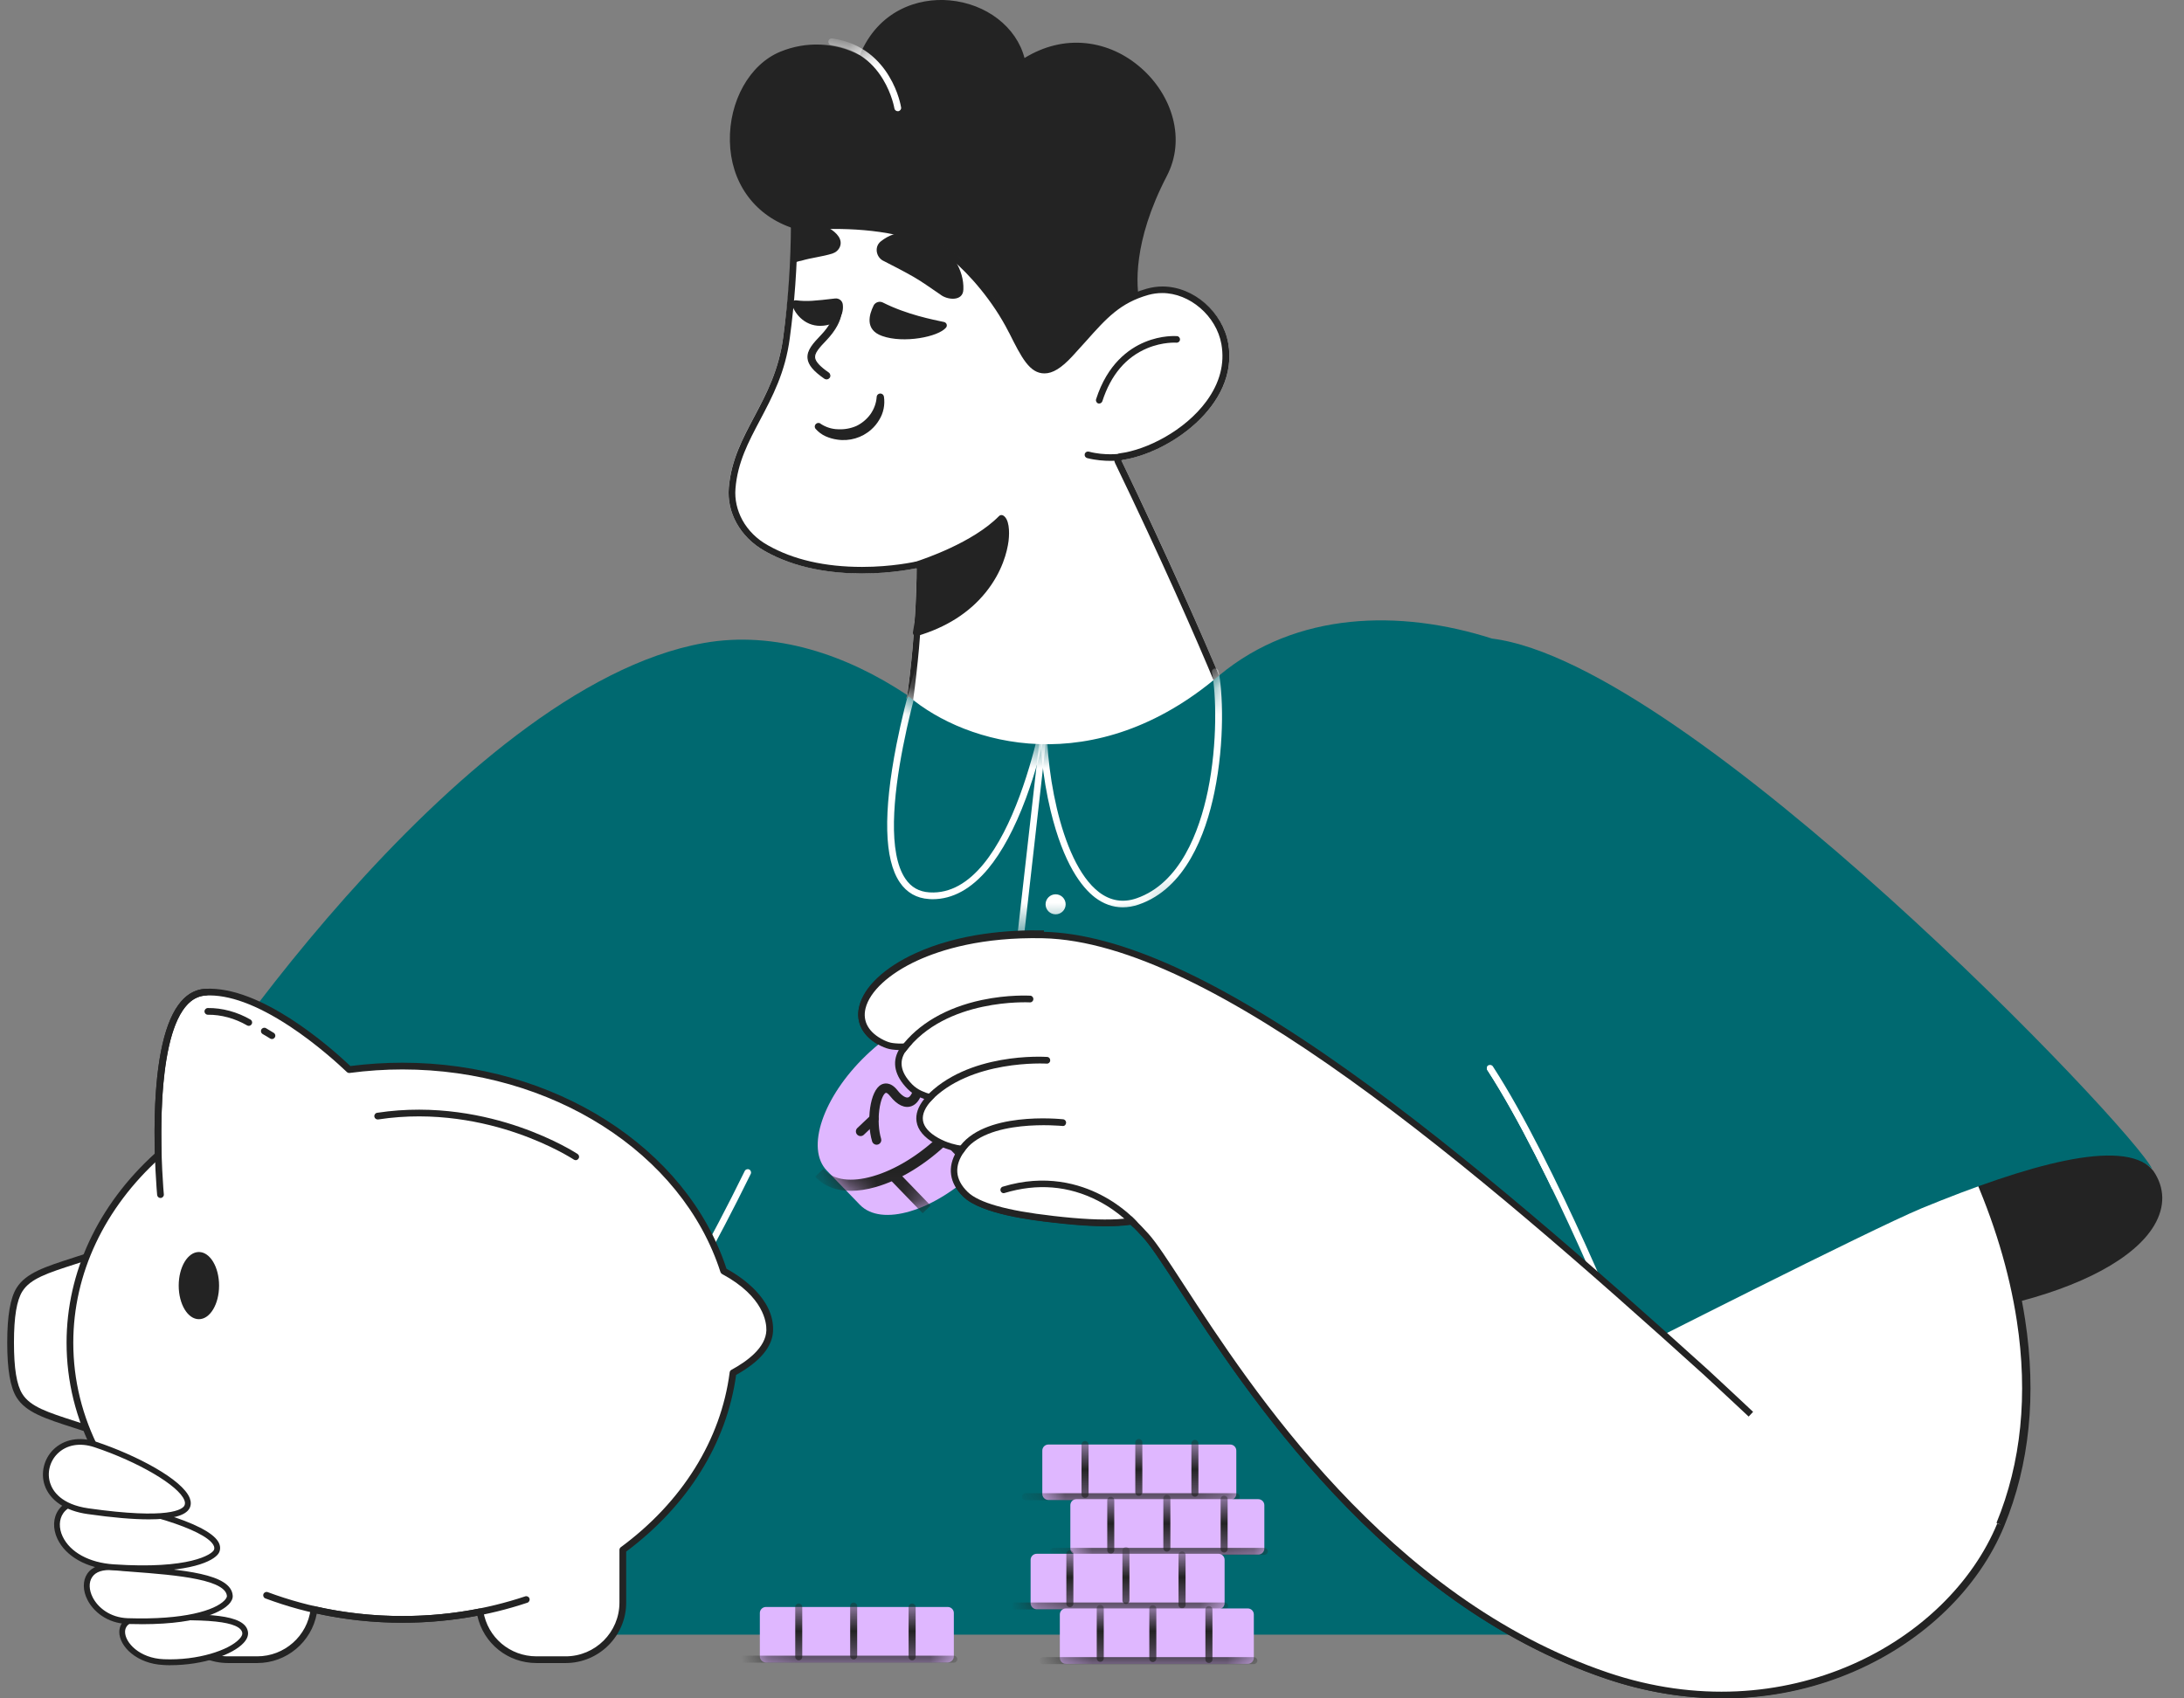 <?xml version="1.0" encoding="UTF-8"?> <svg xmlns="http://www.w3.org/2000/svg" width="81" height="63" viewBox="0 0 81 63" fill="none"><rect x="0" y="0" width="81" height="63" fill="#808080" stroke="none"/><g clip-path="url(#clip0_163_2504)"><path d="M28.981 2.033C29.95 1.632 31.046 1.69 31.948 2.223C33.148 -0.993 37.463 -0.176 37.914 2.351C41.054 0.229 44.554 3.8 43.164 6.47C42.655 7.453 41.786 9.516 42.142 11.25C40.636 11.832 37.69 15.267 37.69 15.267C37.69 15.267 31.811 9.211 29.345 8.315C26.267 7.193 26.796 2.933 28.981 2.033H28.981Z" fill="#232323"></path><path d="M37.69 15.386C37.728 15.386 37.761 15.37 37.785 15.345C37.814 15.312 40.727 11.931 42.188 11.366C42.246 11.345 42.279 11.283 42.266 11.225C42.142 10.635 41.997 8.988 43.276 6.527C43.619 5.867 43.694 5.124 43.495 4.377C43.313 3.687 42.899 3.031 42.332 2.532C41.736 2.003 41.025 1.682 40.276 1.603C39.498 1.52 38.716 1.71 37.997 2.152C37.699 1.004 36.586 0.137 35.216 0.013C34.041 -0.094 32.568 0.393 31.886 2.048C30.992 1.57 29.9 1.52 28.936 1.92C27.802 2.387 27.037 3.753 27.07 5.243C27.103 6.741 27.939 7.935 29.308 8.43C31.72 9.305 37.545 15.29 37.608 15.352C37.624 15.373 37.653 15.385 37.69 15.385V15.386ZM41.997 11.172C40.591 11.795 38.182 14.503 37.682 15.081C36.892 14.272 31.708 9.038 29.387 8.196C28.712 7.952 28.187 7.544 27.827 6.982C27.504 6.483 27.326 5.88 27.314 5.236C27.285 3.849 27.988 2.578 29.026 2.149C29.965 1.761 31.033 1.827 31.881 2.33C31.914 2.351 31.951 2.351 31.985 2.343C32.017 2.335 32.047 2.306 32.059 2.269C32.667 0.634 34.074 0.159 35.187 0.258C36.515 0.378 37.582 1.249 37.785 2.372C37.793 2.413 37.822 2.446 37.859 2.462C37.897 2.479 37.942 2.475 37.975 2.45C39.601 1.352 41.202 1.864 42.158 2.714C42.688 3.185 43.072 3.796 43.242 4.44C43.424 5.129 43.354 5.81 43.043 6.413C42.836 6.805 42.456 7.606 42.199 8.543C41.93 9.533 41.864 10.416 41.996 11.172H41.997Z" fill="#232323"></path><path d="M27.028 18.098C26.954 18.986 27.425 19.91 28.36 20.439C30.794 21.809 33.995 21.074 33.995 21.074C33.995 21.074 34.016 23.167 33.611 26.073C34.107 26.981 36.014 28.331 39.486 28.096C42.506 27.889 44.657 26.362 45.361 25.413C44.641 23.662 43.238 20.488 41.583 17.066C43.3 16.839 45.969 15.052 45.551 12.728C45.315 11.403 43.904 10.359 42.527 10.751C41.186 11.131 40.677 11.927 39.597 13.095C38.592 14.181 38.261 13.529 37.599 12.212C37.007 11.043 36.151 10.061 35.481 9.495C33.966 8.216 31.219 8.179 29.374 8.369C29.37 9.768 29.233 11.122 29.047 12.505C28.728 14.936 27.197 16.026 27.028 18.098L27.028 18.098Z" fill="white"></path><path d="M30.934 8.493C30.491 8.493 30.036 8.513 29.577 8.555C29.565 9.884 29.47 11.225 29.292 12.538C29.126 13.813 28.646 14.713 28.187 15.584C27.761 16.389 27.355 17.149 27.277 18.123V18.127C27.244 18.523 27.335 18.924 27.533 19.291C27.744 19.675 28.071 20.001 28.481 20.228C29.424 20.761 30.599 21.029 31.973 21.029C33.09 21.029 33.926 20.839 33.934 20.839C33.95 20.835 33.971 20.831 33.988 20.831C34.041 20.831 34.095 20.847 34.141 20.884C34.199 20.93 34.236 21 34.236 21.074C34.236 21.095 34.252 23.175 33.859 26.024C34.116 26.441 34.653 26.87 35.311 27.192C36.238 27.642 37.409 27.877 38.687 27.877C38.94 27.877 39.2 27.869 39.461 27.848C41.107 27.737 42.386 27.225 43.168 26.812C43.966 26.395 44.666 25.863 45.067 25.372C44.384 23.724 43.031 20.645 41.352 17.17C41.319 17.099 41.319 17.013 41.356 16.942C41.393 16.872 41.463 16.827 41.542 16.814C42.523 16.686 43.938 15.981 44.744 14.883C45.241 14.205 45.427 13.491 45.299 12.765C45.113 11.721 44.128 10.87 43.102 10.87C42.928 10.87 42.754 10.895 42.589 10.94C41.542 11.237 41.037 11.803 40.276 12.658C40.119 12.835 39.953 13.017 39.771 13.215C39.362 13.656 39.043 13.851 38.737 13.851C38.182 13.851 37.884 13.256 37.434 12.36L37.409 12.315C36.817 11.147 35.936 10.164 35.311 9.636C34.19 8.691 32.312 8.492 30.934 8.492M30.934 8.245C32.548 8.245 34.36 8.513 35.477 9.455C36.147 10.02 37.045 11.044 37.637 12.212C38.063 13.058 38.336 13.611 38.745 13.611C38.973 13.611 39.238 13.442 39.598 13.054C40.682 11.886 41.191 11.089 42.527 10.71C42.722 10.656 42.916 10.627 43.111 10.627C44.282 10.627 45.349 11.589 45.552 12.728C45.965 15.052 43.301 16.844 41.584 17.067C43.235 20.493 44.641 23.663 45.362 25.413C44.658 26.362 42.507 27.89 39.487 28.096C39.214 28.117 38.953 28.125 38.697 28.125C35.726 28.125 34.067 26.911 33.612 26.073C34.017 23.167 33.996 21.075 33.996 21.075C33.996 21.075 33.14 21.273 31.977 21.273C30.889 21.273 29.536 21.104 28.361 20.439C27.426 19.911 26.955 18.986 27.029 18.099C27.203 16.027 28.73 14.937 29.048 12.506C29.234 11.123 29.329 9.724 29.334 8.328C29.813 8.279 30.364 8.246 30.935 8.246L30.934 8.245Z" fill="#232323"></path><path d="M35.73 10.738C35.783 9.281 33.892 7.956 32.655 8.963C32.411 9.174 32.502 9.57 32.792 9.69C33.189 9.896 33.528 10.065 33.9 10.28C34.198 10.449 34.571 10.722 34.873 10.924C35.133 11.135 35.721 11.188 35.729 10.738H35.73ZM35.009 11.944C34.608 11.857 33.64 11.675 32.742 11.221C32.618 11.159 32.465 11.209 32.399 11.333V11.337C32.237 11.663 32.063 12.233 32.717 12.463C33.516 12.748 34.806 12.496 35.088 12.15C35.133 12.092 35.121 12.009 35.063 11.968C35.047 11.956 35.03 11.947 35.009 11.943V11.944ZM29.519 11.139C29.928 11.192 30.226 11.159 30.971 11.072C31.112 11.056 31.24 11.151 31.257 11.291C31.302 11.65 31.124 12.018 30.545 12.08C29.895 12.15 29.494 11.671 29.378 11.312C29.358 11.242 29.395 11.167 29.461 11.147C29.482 11.139 29.498 11.139 29.519 11.139H29.519ZM29.469 8.274C29.577 8.249 29.689 8.233 29.8 8.224C30.28 8.142 31.373 8.617 31.149 9.157C31.099 9.277 30.996 9.364 30.872 9.405C30.487 9.525 30.094 9.558 29.713 9.673C29.643 9.682 29.539 9.715 29.419 9.76C29.469 9.149 29.345 8.447 29.469 8.274H29.469ZM33.992 20.95C33.992 20.95 36.064 20.323 37.144 19.225C37.566 19.477 37.335 22.482 33.979 23.468C34.476 20.666 33.992 20.95 33.992 20.95Z" fill="#232323"></path><path d="M33.979 23.596C33.991 23.596 34.004 23.596 34.012 23.592C35.092 23.274 35.948 22.73 36.561 21.97C37.181 21.198 37.355 20.451 37.405 20.071C37.45 19.696 37.425 19.25 37.206 19.122C37.157 19.093 37.094 19.101 37.053 19.142C36.085 20.129 34.252 20.74 33.987 20.827C33.967 20.831 33.946 20.839 33.93 20.847C33.876 20.88 33.855 20.946 33.88 21.004C33.905 21.058 33.959 21.087 34.017 21.074C34.058 21.144 34.199 21.533 33.859 23.452C33.851 23.493 33.868 23.538 33.901 23.567C33.921 23.584 33.95 23.596 33.979 23.596L33.979 23.596ZM37.127 19.415C37.165 19.518 37.198 19.72 37.157 20.038C37.082 20.636 36.792 21.28 36.366 21.809C35.824 22.482 35.071 22.981 34.132 23.291C34.385 21.8 34.347 21.227 34.248 20.996C34.463 20.922 34.811 20.793 35.212 20.612C36.031 20.244 36.677 19.844 37.127 19.414V19.415ZM30.429 15.716C30.624 15.845 30.847 15.919 31.083 15.923C31.314 15.935 31.546 15.894 31.757 15.803C31.964 15.704 32.142 15.556 32.279 15.37C32.415 15.18 32.498 14.957 32.514 14.726V14.722C32.519 14.648 32.585 14.594 32.659 14.598C32.721 14.602 32.771 14.648 32.783 14.709C32.829 15.011 32.767 15.32 32.605 15.58C32.526 15.712 32.431 15.828 32.315 15.931C31.972 16.24 31.504 16.377 31.049 16.306C30.901 16.286 30.756 16.244 30.619 16.183C30.479 16.121 30.354 16.026 30.251 15.91C30.201 15.852 30.21 15.77 30.267 15.72C30.313 15.679 30.383 15.679 30.433 15.712L30.429 15.716V15.716ZM30.686 14.049C30.653 14.057 30.619 14.049 30.591 14.032C30.189 13.756 29.999 13.529 29.974 13.289C29.941 12.988 30.185 12.736 30.462 12.443C31.087 11.787 30.963 11.345 30.963 11.341C30.943 11.279 30.98 11.213 31.042 11.192C31.104 11.172 31.17 11.205 31.191 11.267C31.199 11.291 31.373 11.84 30.636 12.608C30.359 12.897 30.194 13.087 30.21 13.264C30.227 13.421 30.392 13.607 30.723 13.834C30.777 13.871 30.789 13.945 30.752 13.999C30.744 14.028 30.715 14.045 30.686 14.049H30.686Z" fill="#232323"></path><path d="M30.661 14.073C30.669 14.073 30.682 14.073 30.69 14.069C30.723 14.061 30.752 14.04 30.773 14.012C30.794 13.983 30.802 13.946 30.794 13.909C30.785 13.871 30.765 13.838 30.736 13.818C30.413 13.595 30.247 13.413 30.231 13.265C30.214 13.095 30.375 12.91 30.648 12.625C31.393 11.845 31.215 11.288 31.207 11.263C31.182 11.189 31.104 11.152 31.033 11.176C30.959 11.201 30.922 11.279 30.942 11.35C30.942 11.354 31.058 11.791 30.446 12.431C30.164 12.728 29.92 12.984 29.949 13.294C29.974 13.537 30.168 13.768 30.574 14.049C30.607 14.066 30.632 14.074 30.66 14.074L30.661 14.073ZM30.682 14.032C30.657 14.036 30.628 14.032 30.603 14.016C30.206 13.743 30.02 13.52 29.995 13.289C29.966 13 30.202 12.748 30.479 12.46C31.112 11.795 30.988 11.341 30.984 11.337C30.967 11.288 30.996 11.23 31.05 11.213C31.1 11.197 31.157 11.226 31.174 11.275C31.182 11.296 31.352 11.836 30.624 12.596C30.342 12.889 30.173 13.083 30.194 13.269C30.21 13.43 30.38 13.624 30.715 13.855C30.736 13.871 30.752 13.892 30.756 13.917C30.76 13.942 30.756 13.97 30.74 13.991C30.727 14.012 30.707 14.024 30.682 14.032Z" fill="#232323"></path><mask id="mask0_163_2504" style="mask-type:luminance" maskUnits="userSpaceOnUse" x="27" y="0" width="17" height="16"><path d="M28.981 2.033C29.949 1.632 30.983 1.508 31.885 2.045C33.209 -1.092 37.462 -0.172 37.914 2.35C41.054 0.229 44.554 3.799 43.164 6.47C42.655 7.452 41.786 9.516 42.142 11.25C40.636 11.832 37.69 15.266 37.69 15.266C37.69 15.266 31.811 9.211 29.345 8.315C26.267 7.192 26.796 2.932 28.981 2.032V2.033Z" fill="white"></path></mask><g mask="url(#mask0_163_2504)"><path d="M33.296 4.126H33.317C33.383 4.113 33.432 4.051 33.42 3.985C33.416 3.96 33.329 3.411 32.969 2.821C32.638 2.272 32.005 1.583 30.863 1.426C30.797 1.417 30.731 1.463 30.723 1.533C30.714 1.599 30.76 1.665 30.83 1.673C31.662 1.789 32.311 2.214 32.75 2.945C33.085 3.498 33.172 4.022 33.172 4.026C33.184 4.084 33.238 4.125 33.296 4.125L33.296 4.126Z" fill="white"></path></g><path d="M40.764 14.969C40.818 14.969 40.864 14.936 40.884 14.883C41.199 13.909 41.757 13.248 42.547 12.918C43.131 12.674 43.627 12.711 43.631 12.711C43.701 12.716 43.759 12.666 43.763 12.6C43.768 12.53 43.718 12.472 43.652 12.468C43.631 12.468 43.093 12.422 42.452 12.691C41.86 12.938 41.07 13.504 40.652 14.808C40.631 14.874 40.669 14.945 40.73 14.965C40.739 14.969 40.751 14.969 40.764 14.969H40.764ZM41.187 17.095C41.41 17.095 41.559 17.074 41.571 17.074C41.637 17.066 41.687 17 41.675 16.934C41.666 16.868 41.6 16.819 41.534 16.831C41.53 16.831 40.971 16.909 40.384 16.753C40.318 16.736 40.251 16.773 40.231 16.839C40.214 16.905 40.251 16.971 40.318 16.992C40.644 17.074 40.955 17.095 41.187 17.095Z" fill="#232323"></path><path d="M22.498 52.627C22.581 54.567 22.498 58.53 22.498 60.635H60.934C60.706 57.238 60.5 51.872 60.5 50.097C58.059 36.599 49.908 27.188 45.233 25.041C40.599 29.004 35.841 27.641 33.71 25.837C28.228 29.623 24.505 41.635 22.498 52.627Z" fill="#006970"></path><mask id="mask1_163_2504" style="mask-type:luminance" maskUnits="userSpaceOnUse" x="18" y="23" width="34" height="12"><path d="M51.133 23.047C50.177 23.056 46.127 24.145 45.113 25.136C45.096 25.148 45.005 25.231 44.989 25.243C44.989 25.243 43.42 27.976 38.638 27.608C35.224 27.348 33.714 25.833 33.714 25.833C31.273 24.224 28.129 23.604 26.242 23.831C26.197 23.835 21.41 24.847 19.329 26.473C16.677 28.541 20.582 35.228 39.697 34.486C49.167 34.127 51.153 23.047 51.133 23.047Z" fill="white"></path></mask><g mask="url(#mask1_163_2504)"><path d="M41.638 33.656C41.832 33.656 42.031 33.623 42.233 33.553C43.963 32.959 44.716 30.961 45.039 29.392C45.436 27.472 45.345 25.615 45.192 24.892C45.179 24.826 45.113 24.781 45.043 24.798C44.977 24.81 44.931 24.876 44.948 24.946C45.105 25.702 45.163 27.563 44.795 29.342C44.48 30.849 43.769 32.764 42.151 33.322C41.65 33.495 41.183 33.416 40.761 33.095C39.267 31.951 38.717 28.145 38.841 26.428C38.846 26.358 38.796 26.3 38.726 26.296C38.655 26.292 38.597 26.341 38.593 26.411C38.523 27.406 38.668 28.847 38.966 30.077C39.446 32.058 40.124 32.917 40.612 33.292C40.931 33.532 41.274 33.656 41.638 33.656L41.638 33.656Z" fill="white"></path></g><mask id="mask2_163_2504" style="mask-type:luminance" maskUnits="userSpaceOnUse" x="18" y="23" width="34" height="12"><path d="M51.133 23.047C50.177 23.056 46.127 24.145 45.113 25.136C45.096 25.148 45.005 25.231 44.989 25.243C44.989 25.243 43.42 27.976 38.638 27.608C35.224 27.348 33.714 25.833 33.714 25.833C31.273 24.224 28.129 23.604 26.242 23.831C26.197 23.835 21.41 24.847 19.329 26.473C16.677 28.541 20.582 35.228 39.697 34.486C49.167 34.127 51.153 23.047 51.133 23.047Z" fill="white"></path></mask><g mask="url(#mask2_163_2504)"><path d="M34.587 33.355C35.332 33.355 36.023 32.975 36.648 32.224C37.165 31.6 37.636 30.721 38.05 29.611C38.749 27.729 39.047 25.793 39.051 25.772C39.059 25.706 39.014 25.64 38.948 25.631C38.882 25.623 38.816 25.669 38.807 25.735C38.795 25.809 37.628 33.301 34.472 33.102C34.087 33.078 33.793 32.913 33.578 32.595C32.279 30.679 34.376 24.236 34.397 24.17C34.418 24.104 34.385 24.033 34.319 24.013C34.253 23.992 34.182 24.025 34.162 24.091C34.157 24.108 33.615 25.755 33.247 27.625C32.751 30.159 32.792 31.876 33.371 32.73C33.628 33.11 33.996 33.321 34.455 33.349C34.492 33.354 34.542 33.354 34.587 33.354V33.355Z" fill="white"></path></g><mask id="mask3_163_2504" style="mask-type:luminance" maskUnits="userSpaceOnUse" x="18" y="23" width="34" height="12"><path d="M51.133 23.047C50.177 23.056 46.127 24.145 45.113 25.136C45.096 25.148 45.005 25.231 44.989 25.243C44.989 25.243 43.42 27.976 38.638 27.608C35.224 27.348 33.714 25.833 33.714 25.833C31.273 24.224 28.129 23.604 26.242 23.831C26.197 23.835 21.41 24.847 19.329 26.473C16.677 28.541 20.582 35.228 39.697 34.486C49.167 34.127 51.153 23.047 51.133 23.047Z" fill="white"></path></mask><g mask="url(#mask3_163_2504)"><path d="M37.765 35.621C37.827 35.621 37.88 35.575 37.889 35.51L39.13 24.529C39.138 24.463 39.089 24.401 39.023 24.393C38.956 24.385 38.894 24.434 38.886 24.5L37.645 35.48C37.637 35.546 37.686 35.608 37.752 35.617C37.756 35.621 37.761 35.621 37.765 35.621Z" fill="white"></path></g><mask id="mask4_163_2504" style="mask-type:luminance" maskUnits="userSpaceOnUse" x="18" y="23" width="34" height="12"><path d="M51.133 23.047C50.177 23.056 46.127 24.145 45.113 25.136C45.096 25.148 45.005 25.231 44.989 25.243C44.989 25.243 43.42 27.976 38.638 27.608C35.224 27.348 33.714 25.833 33.714 25.833C31.273 24.224 28.129 23.604 26.242 23.831C26.197 23.835 21.41 24.847 19.329 26.473C16.677 28.541 20.582 35.228 39.697 34.486C49.167 34.127 51.153 23.047 51.133 23.047Z" fill="white"></path></mask><g mask="url(#mask4_163_2504)"><path d="M39.151 33.916C38.945 33.916 38.778 33.75 38.778 33.545C38.778 33.34 38.945 33.173 39.151 33.173C39.356 33.173 39.523 33.34 39.523 33.545C39.523 33.75 39.356 33.916 39.151 33.916Z" fill="white"></path></g><path d="M22.477 52.615C18.547 44.772 9.176 40.083 6.342 42.171C3.942 45.226 9.867 50.931 22.477 52.615Z" fill="#232323"></path><path d="M22.477 52.739C22.519 52.739 22.556 52.718 22.577 52.685C22.601 52.648 22.606 52.599 22.585 52.557C20.897 49.193 18.431 46.791 16.66 45.366C14.434 43.579 11.956 42.266 9.863 41.767C8.286 41.392 7.041 41.495 6.263 42.068C6.255 42.077 6.247 42.081 6.238 42.093C5.622 42.877 5.523 43.835 5.94 44.867C6.59 46.46 8.423 48.095 11.1 49.469C14.124 51.017 18.046 52.148 22.453 52.734C22.469 52.739 22.473 52.739 22.477 52.739V52.739ZM8.166 41.796C8.654 41.796 9.209 41.866 9.813 42.011C11.869 42.502 14.31 43.798 16.511 45.56C18.228 46.939 20.599 49.243 22.262 52.458C17.98 51.868 14.169 50.757 11.224 49.246C8.601 47.901 6.809 46.311 6.18 44.772C5.795 43.835 5.882 42.964 6.433 42.258C6.859 41.953 7.446 41.795 8.166 41.795V41.796Z" fill="#232323"></path><path d="M6.217 42.172C10.065 39.901 19.953 48.446 22.436 52.739C30.172 41.842 32.034 30.366 33.648 25.784C31.422 24.302 28.753 23.378 26.102 23.852C16.892 25.495 6.523 41.23 6.217 42.172Z" fill="#006970"></path><path d="M22.477 52.739C22.515 52.739 22.556 52.722 22.581 52.685C22.606 52.648 25.224 48.9 27.843 43.546C27.872 43.485 27.848 43.41 27.786 43.381C27.724 43.352 27.649 43.377 27.62 43.439C25.005 48.776 22.403 52.508 22.374 52.545C22.337 52.602 22.349 52.677 22.403 52.718C22.427 52.731 22.452 52.739 22.477 52.739H22.477Z" fill="white"></path><path d="M62.709 48.747C67.794 46.299 77.48 40.813 79.755 43.497C81.58 46.147 75.373 49.986 62.709 48.747Z" fill="#232323"></path><path d="M67.417 49.11C70.044 49.11 72.428 48.867 74.467 48.384C77.198 47.736 79.176 46.671 79.896 45.453C80.305 44.759 80.293 44.057 79.859 43.426C79.854 43.422 79.854 43.418 79.85 43.418C77.831 41.04 70.442 44.747 65.047 47.451C64.186 47.884 63.371 48.293 62.655 48.636C62.606 48.66 62.577 48.714 62.589 48.768C62.598 48.821 62.643 48.863 62.701 48.871C64.335 49.028 65.916 49.11 67.418 49.11H67.417ZM79.66 43.571C80.032 44.116 80.04 44.727 79.685 45.329C78.998 46.489 77.074 47.517 74.414 48.144C71.344 48.871 67.463 49.053 63.168 48.664C63.785 48.363 64.459 48.024 65.166 47.67C67.752 46.373 70.971 44.759 73.722 43.785C75.204 43.261 76.441 42.968 77.396 42.906C78.464 42.84 79.225 43.063 79.659 43.571H79.66Z" fill="#232323"></path><path d="M60.396 50.316C60.413 50.316 60.425 50.312 60.441 50.307C60.504 50.283 60.536 50.209 60.512 50.146C60.483 50.076 57.706 43.158 55.369 39.559C55.332 39.501 55.253 39.484 55.199 39.521C55.141 39.559 55.125 39.637 55.162 39.691C57.487 43.27 60.255 50.167 60.28 50.237C60.301 50.287 60.346 50.316 60.396 50.316H60.396Z" fill="white"></path><path d="M38.713 34.667C33.154 34.548 30.574 37.598 32.758 38.671C32.877 38.729 32.999 38.774 33.13 38.791C33.281 38.811 33.435 38.816 33.589 38.807H33.601C33.245 39.228 33.237 39.736 33.775 40.285C33.886 40.396 34.017 40.487 34.159 40.553C34.273 40.607 34.392 40.648 34.515 40.681C34.519 40.681 34.523 40.686 34.523 40.686C33.992 41.243 33.949 41.833 34.772 42.295C34.934 42.386 35.101 42.456 35.279 42.51C35.421 42.551 35.564 42.584 35.71 42.601H35.714C35.314 43.141 35.278 43.732 35.836 44.277C36.485 44.913 38.48 45.131 39.065 45.197C40.122 45.321 40.897 45.354 41.491 45.321C41.673 45.309 41.835 45.292 41.986 45.272C41.993 45.272 41.997 45.267 42.005 45.267C42.191 45.449 42.373 45.639 42.543 45.829C44.114 47.595 49.495 58.699 59.625 62.125C66.328 64.392 72.366 60.969 74.186 56.553C76.315 51.389 74.436 45.949 73.189 43.199C72.343 43.422 68.841 44.871 67.412 45.428C63.614 46.915 62.276 47.967 61.841 48.173" fill="white"></path><path d="M63.895 63C64.09 63 64.285 62.995 64.48 62.987C65.987 62.917 67.44 62.581 68.799 61.987C71.369 60.865 73.385 58.906 74.33 56.612C75.274 54.323 75.535 51.744 75.107 48.947C74.817 47.05 74.219 45.095 73.331 43.136L73.277 43.017L73.15 43.05C72.523 43.215 70.5 44.027 68.874 44.68C68.266 44.923 67.741 45.134 67.356 45.285C64.349 46.461 62.879 47.366 62.173 47.801C61.991 47.913 61.859 47.994 61.775 48.034L61.908 48.313C62.008 48.266 62.145 48.181 62.336 48.064C63.034 47.634 64.488 46.739 67.469 45.572C67.856 45.422 68.382 45.211 68.99 44.967C70.51 44.357 72.378 43.607 73.103 43.385C73.95 45.278 74.52 47.164 74.8 48.994C75.22 51.734 74.965 54.258 74.043 56.495C73.128 58.715 71.171 60.614 68.675 61.704C67.35 62.282 65.934 62.61 64.465 62.678C62.875 62.751 61.263 62.516 59.675 61.979C51.5 59.215 46.414 51.382 43.969 47.618C43.385 46.718 42.962 46.067 42.659 45.727C42.486 45.534 42.303 45.342 42.114 45.157L42.069 45.113H42.005C41.986 45.113 41.97 45.116 41.958 45.12C41.809 45.14 41.652 45.155 41.48 45.167C40.867 45.201 40.082 45.161 39.083 45.044L39.064 45.042C37.395 44.854 36.346 44.56 35.945 44.167C35.484 43.717 35.449 43.221 35.839 42.693L36.021 42.447H35.719C35.599 42.433 35.473 42.406 35.322 42.362C35.155 42.312 35 42.246 34.848 42.161C34.517 41.975 34.332 41.767 34.298 41.542C34.256 41.26 34.458 40.979 34.636 40.793L34.737 40.686L34.635 40.58C34.612 40.555 34.582 40.539 34.55 40.531C34.43 40.499 34.324 40.46 34.225 40.414C34.097 40.355 33.983 40.275 33.886 40.177C33.444 39.727 33.388 39.3 33.72 38.908L33.935 38.654H33.581C33.429 38.662 33.285 38.657 33.152 38.639C33.051 38.626 32.948 38.593 32.827 38.533C32.28 38.264 32.052 37.871 32.169 37.396C32.32 36.778 33.03 36.124 34.069 35.647C34.946 35.244 36.462 34.774 38.71 34.822L38.717 34.513C37.443 34.486 35.581 34.612 33.939 35.366C32.799 35.89 32.044 36.603 31.867 37.322C31.717 37.937 32.016 38.48 32.69 38.81C32.843 38.885 32.977 38.928 33.111 38.945C33.175 38.954 33.242 38.96 33.312 38.963C33.14 39.3 33.086 39.803 33.664 40.394C33.789 40.519 33.933 40.619 34.094 40.694C34.145 40.719 34.199 40.741 34.255 40.761C34.04 41.043 33.951 41.32 33.992 41.587C34.041 41.912 34.278 42.195 34.696 42.431C34.868 42.527 35.044 42.601 35.234 42.659C35.313 42.681 35.386 42.7 35.455 42.715C35.123 43.301 35.216 43.888 35.728 44.388C36.408 45.054 38.381 45.276 39.029 45.349L39.048 45.352C40.064 45.471 40.866 45.512 41.499 45.476C41.662 45.465 41.81 45.451 41.952 45.433C42.116 45.596 42.276 45.763 42.428 45.932C42.715 46.255 43.154 46.931 43.709 47.786C46.173 51.58 51.299 59.473 59.576 62.272C61.007 62.756 62.457 63 63.895 63L63.895 63Z" fill="#232323"></path><path d="M56.87 44.1H60.199V47.846H56.87V44.1Z" fill="#006970"></path><path d="M71.265 44.822C75.171 43.216 78.696 42.2 79.821 43.368C79.18 41.919 62.664 24.599 55.336 23.687C51.919 22.593 48.079 22.684 45.233 25.041C56.9 39.653 60.376 50.179 60.376 50.179C60.376 50.179 69.329 45.63 71.265 44.822Z" fill="#006970"></path><path d="M60.396 50.316C60.413 50.316 60.425 50.312 60.441 50.307C60.504 50.283 60.536 50.209 60.512 50.146C60.483 50.076 57.706 43.158 55.369 39.559C55.332 39.501 55.253 39.484 55.199 39.521C55.141 39.559 55.125 39.637 55.162 39.691C57.487 43.27 60.255 50.167 60.28 50.237C60.301 50.287 60.346 50.316 60.396 50.316H60.396Z" fill="white"></path><path d="M33.524 39.034C33.561 39.034 33.598 39.018 33.623 38.985C35.179 36.999 38.406 37.165 38.439 37.165C38.509 37.169 38.567 37.115 38.571 37.049C38.575 36.983 38.522 36.921 38.456 36.917C38.422 36.913 37.599 36.867 36.569 37.078C35.195 37.359 34.107 37.962 33.428 38.828C33.387 38.882 33.395 38.961 33.449 39.002C33.47 39.026 33.499 39.035 33.523 39.035L33.524 39.034ZM34.475 40.892C34.508 40.892 34.542 40.88 34.562 40.855C36.118 39.266 39.064 39.435 39.093 39.435C39.163 39.439 39.221 39.389 39.225 39.319C39.229 39.249 39.179 39.191 39.109 39.187C39.076 39.187 38.331 39.138 37.372 39.298C36.482 39.447 35.241 39.806 34.385 40.681C34.335 40.731 34.339 40.81 34.389 40.855C34.413 40.88 34.447 40.892 34.475 40.892ZM35.758 42.791C35.799 42.791 35.837 42.77 35.861 42.737C36.722 41.453 39.676 41.746 39.705 41.746C39.771 41.755 39.833 41.705 39.841 41.635C39.85 41.569 39.8 41.507 39.73 41.499C39.602 41.486 36.594 41.189 35.654 42.597C35.617 42.654 35.634 42.729 35.688 42.77C35.712 42.782 35.737 42.791 35.758 42.791H35.758ZM42.502 45.515C42.531 45.515 42.56 45.507 42.585 45.482C42.634 45.437 42.642 45.358 42.597 45.309C42.576 45.284 42.084 44.739 41.195 44.301C40.371 43.897 39.047 43.513 37.384 43.996C37.318 44.017 37.281 44.083 37.301 44.149C37.322 44.215 37.388 44.252 37.454 44.231C38.72 43.864 39.941 43.959 41.074 44.516C41.923 44.933 42.407 45.466 42.411 45.474C42.436 45.503 42.469 45.515 42.502 45.515H42.502Z" fill="#232323"></path><path d="M33.524 39.034C33.561 39.034 33.598 39.018 33.623 38.985C35.179 36.999 38.406 37.165 38.439 37.165C38.509 37.169 38.567 37.115 38.571 37.049C38.575 36.983 38.522 36.921 38.456 36.917C38.422 36.913 37.599 36.867 36.569 37.078C35.195 37.359 34.107 37.962 33.428 38.828C33.387 38.882 33.395 38.961 33.449 39.002C33.47 39.026 33.499 39.035 33.523 39.035L33.524 39.034ZM34.475 40.892C34.508 40.892 34.542 40.88 34.562 40.855C36.118 39.266 39.064 39.435 39.093 39.435C39.163 39.439 39.221 39.389 39.225 39.319C39.229 39.249 39.179 39.191 39.109 39.187C39.076 39.187 38.331 39.138 37.372 39.298C36.482 39.447 35.241 39.806 34.385 40.681C34.335 40.731 34.339 40.81 34.389 40.855C34.413 40.88 34.447 40.892 34.475 40.892ZM35.758 42.791C35.799 42.791 35.837 42.77 35.861 42.737C36.722 41.453 39.676 41.746 39.705 41.746C39.771 41.755 39.833 41.705 39.841 41.635C39.85 41.569 39.8 41.507 39.73 41.499C39.602 41.486 36.594 41.189 35.654 42.597C35.617 42.654 35.634 42.729 35.688 42.77C35.712 42.782 35.737 42.791 35.758 42.791H35.758ZM42.502 45.515C42.531 45.515 42.56 45.507 42.585 45.482C42.634 45.437 42.642 45.358 42.597 45.309C42.576 45.284 42.084 44.739 41.195 44.301C40.371 43.897 39.047 43.513 37.384 43.996C37.318 44.017 37.281 44.083 37.301 44.149C37.322 44.215 37.388 44.252 37.454 44.231C38.72 43.864 39.941 43.959 41.074 44.516C41.923 44.933 42.407 45.466 42.411 45.474C42.436 45.503 42.469 45.515 42.502 45.515H42.502Z" fill="#232323"></path><path d="M32.117 39.153C33.713 37.617 35.653 37.039 36.449 37.862L37.674 39.129C38.47 39.952 37.821 41.865 36.224 43.401C34.628 44.937 32.688 45.514 31.892 44.691L30.667 43.424C29.871 42.601 30.52 40.689 32.117 39.153H32.117Z" fill="#DFB7FF"></path><mask id="mask5_163_2504" style="mask-type:luminance" maskUnits="userSpaceOnUse" x="30" y="37" width="9" height="9"><path d="M32.117 39.153C33.713 37.617 35.653 37.039 36.449 37.862L37.674 39.129C38.47 39.952 37.821 41.865 36.224 43.401C34.628 44.937 32.688 45.514 31.892 44.691L30.667 43.424C29.871 42.601 30.52 40.689 32.117 39.153H32.117Z" fill="white"></path></mask><g mask="url(#mask5_163_2504)"><path d="M36.742 40.042C36.781 39.945 36.817 39.846 36.849 39.747C37.146 38.839 37.102 38.036 36.647 37.566L36.443 37.763C36.821 38.154 36.841 38.855 36.579 39.659C36.307 40.493 35.72 41.374 34.925 42.138C34.131 42.902 33.227 43.456 32.382 43.697C31.567 43.929 30.91 43.842 30.532 43.451L30.328 43.648C30.782 44.118 31.539 44.232 32.46 43.97C33.35 43.716 34.296 43.139 35.123 42.343C35.858 41.635 36.425 40.828 36.742 40.042L36.742 40.042Z" fill="#232323"></path><path d="M31.555 44.173C31.839 44.173 32.148 44.126 32.478 44.032C33.378 43.776 34.333 43.192 35.169 42.389C35.913 41.672 36.478 40.869 36.803 40.066C36.843 39.967 36.879 39.868 36.912 39.767C37.23 38.792 37.153 37.995 36.695 37.521L36.65 37.474L36.352 37.761L36.397 37.808C36.743 38.166 36.786 38.816 36.518 39.639C36.249 40.463 35.667 41.334 34.881 42.091C34.093 42.848 33.2 43.396 32.364 43.634C31.574 43.86 30.94 43.778 30.58 43.406L30.535 43.359L30.236 43.646L30.281 43.693C30.588 44.011 31.026 44.173 31.555 44.173H31.555ZM36.682 40.017C36.369 40.792 35.799 41.601 35.078 42.296C34.258 43.084 33.322 43.657 32.442 43.907C31.577 44.154 30.863 44.061 30.421 43.648L30.532 43.541C30.933 43.911 31.593 43.989 32.4 43.759C33.255 43.516 34.169 42.956 34.971 42.185C35.773 41.413 36.366 40.524 36.642 39.679C36.914 38.843 36.876 38.168 36.534 37.766L36.645 37.66C37.028 38.103 37.08 38.833 36.788 39.727C36.756 39.825 36.721 39.922 36.682 40.018L36.682 40.017Z" fill="#232323"></path><path d="M36.364 43.299L35.181 42.076L34.978 42.271L36.161 43.494L36.364 43.299Z" fill="#232323"></path><path d="M36.16 43.586L36.456 43.301L35.183 41.984L34.887 42.269L36.16 43.586ZM36.272 43.298L36.163 43.402L35.071 42.272L35.179 42.168L36.272 43.298ZM38.156 40.606L36.909 39.317L36.707 39.511L37.954 40.8L38.156 40.606V40.606Z" fill="#232323"></path><path d="M37.952 40.892L38.248 40.608L36.911 39.225L36.615 39.51L37.952 40.892ZM38.064 40.604L37.955 40.709L36.799 39.513L36.908 39.409L38.064 40.604ZM37.439 42.138L36.214 40.871L36.012 41.066L37.237 42.333L37.439 42.138H37.439Z" fill="#232323"></path><path d="M37.235 42.425L37.531 42.14L36.216 40.779L35.919 41.064L37.235 42.425ZM37.347 42.137L37.239 42.241L36.104 41.068L36.212 40.963L37.347 42.137ZM34.423 44.718L33.197 43.451L32.995 43.646L34.22 44.913L34.422 44.718H34.423Z" fill="#232323"></path><path d="M34.219 45.005L34.515 44.72L33.2 43.359L32.903 43.644L34.219 45.005ZM34.331 44.716L34.222 44.821L33.087 43.647L33.196 43.543L34.331 44.716Z" fill="#232323"></path></g><path d="M34.241 39.614C34.241 39.451 34.234 39.276 34.221 39.087C34.216 39.027 34.164 38.982 34.105 38.986C34.045 38.99 34 39.042 34.004 39.102C34.084 40.215 33.905 40.691 33.712 40.766C33.589 40.813 33.412 40.709 33.237 40.487C33.01 40.198 32.814 40.238 32.718 40.288C32.315 40.497 32.2 41.627 32.408 42.319C32.425 42.376 32.486 42.408 32.544 42.39C32.6 42.372 32.632 42.314 32.616 42.257V42.256C32.414 41.586 32.566 40.61 32.818 40.48C32.899 40.438 32.998 40.533 33.067 40.62C33.31 40.929 33.567 41.053 33.79 40.967C34.088 40.852 34.241 40.387 34.241 39.613L34.241 39.614Z" fill="#232323"></path><path d="M32.511 42.462C32.608 42.462 32.685 42.384 32.685 42.288C32.685 42.272 32.683 42.255 32.678 42.24L32.677 42.235C32.589 41.941 32.564 41.544 32.611 41.175C32.66 40.794 32.766 40.581 32.848 40.539C32.873 40.526 32.934 40.559 33.015 40.662C33.278 40.995 33.562 41.126 33.813 41.029C34.14 40.903 34.306 40.427 34.306 39.614C34.306 39.451 34.299 39.272 34.286 39.082C34.283 39.036 34.261 38.994 34.226 38.964C34.191 38.934 34.146 38.919 34.1 38.922C34.054 38.925 34.012 38.946 33.981 38.981C33.951 39.017 33.936 39.061 33.939 39.107C34.022 40.261 33.821 40.655 33.688 40.706C33.597 40.741 33.44 40.64 33.289 40.448C33.023 40.109 32.78 40.184 32.688 40.231C32.253 40.456 32.126 41.609 32.345 42.338C32.358 42.382 32.389 42.419 32.429 42.441C32.454 42.455 32.483 42.463 32.511 42.463V42.462ZM32.86 40.406C32.832 40.406 32.808 40.413 32.788 40.423C32.487 40.579 32.355 41.618 32.553 42.276C32.56 42.299 32.547 42.323 32.524 42.33C32.501 42.337 32.477 42.324 32.47 42.301C32.254 41.583 32.405 40.524 32.748 40.346C32.844 40.297 32.998 40.288 33.186 40.528C33.382 40.776 33.582 40.885 33.735 40.826C34.014 40.719 34.139 40.072 34.069 39.097C34.068 39.074 34.085 39.053 34.109 39.051C34.121 39.05 34.132 39.054 34.141 39.062C34.149 39.069 34.155 39.08 34.156 39.091C34.169 39.278 34.176 39.453 34.176 39.614C34.176 40.356 34.034 40.804 33.766 40.907C33.572 40.982 33.342 40.866 33.118 40.581C33.011 40.446 32.924 40.405 32.859 40.405L32.86 40.406Z" fill="#232323"></path><path d="M34.77 39.368C34.77 39.308 34.722 39.26 34.662 39.26C34.634 39.26 34.607 39.271 34.587 39.29L34.093 39.758C34.049 39.798 34.046 39.867 34.087 39.911C34.127 39.955 34.196 39.958 34.24 39.917L34.243 39.915L34.737 39.447C34.758 39.427 34.77 39.398 34.77 39.369L34.77 39.368Z" fill="#232323"></path><path d="M34.166 40.01C34.21 40.01 34.252 39.994 34.284 39.964L34.288 39.961L34.781 39.494C34.815 39.461 34.835 39.415 34.835 39.368C34.835 39.272 34.757 39.195 34.661 39.195C34.617 39.195 34.574 39.212 34.541 39.242L34.048 39.71C34.014 39.741 33.995 39.784 33.992 39.83C33.99 39.877 34.007 39.921 34.038 39.955C34.071 39.99 34.117 40.011 34.166 40.01H34.166ZM34.661 39.325C34.685 39.325 34.705 39.344 34.705 39.368C34.705 39.38 34.7 39.391 34.691 39.399L34.197 39.867C34.178 39.885 34.151 39.883 34.134 39.866C34.118 39.849 34.119 39.821 34.137 39.805L34.631 39.336C34.639 39.329 34.65 39.324 34.661 39.324V39.325ZM32.522 41.498C32.522 41.438 32.473 41.389 32.413 41.389C32.386 41.389 32.359 41.4 32.339 41.419L31.842 41.89C31.799 41.931 31.797 42 31.838 42.043C31.88 42.087 31.948 42.088 31.992 42.047L32.489 41.576C32.51 41.555 32.522 41.527 32.522 41.497V41.498Z" fill="#232323"></path><path d="M31.917 42.142C31.962 42.142 32.005 42.125 32.037 42.094L32.533 41.623C32.568 41.591 32.587 41.545 32.587 41.498C32.587 41.452 32.569 41.408 32.536 41.375C32.504 41.343 32.46 41.325 32.414 41.325H32.413C32.369 41.325 32.327 41.341 32.295 41.372L31.797 41.843C31.728 41.909 31.725 42.018 31.791 42.088C31.823 42.121 31.866 42.141 31.913 42.142H31.917V42.142ZM32.457 41.498C32.457 41.51 32.452 41.521 32.444 41.529L31.947 42C31.939 42.008 31.927 42.012 31.916 42.012C31.892 42.012 31.873 41.992 31.873 41.968C31.873 41.956 31.879 41.945 31.887 41.937L32.384 41.466C32.392 41.459 32.403 41.455 32.413 41.455C32.437 41.455 32.457 41.474 32.457 41.498L32.457 41.498Z" fill="#232323"></path><path d="M28.407 61.666H35.15C35.275 61.666 35.376 61.565 35.376 61.44V59.834C35.376 59.71 35.275 59.609 35.15 59.609H28.407C28.282 59.609 28.181 59.71 28.181 59.834V61.44C28.181 61.565 28.282 61.666 28.407 61.666Z" fill="#DFB7FF"></path><mask id="mask6_163_2504" style="mask-type:luminance" maskUnits="userSpaceOnUse" x="28" y="59" width="8" height="3"><path d="M28.407 61.666H35.15C35.275 61.666 35.376 61.565 35.376 61.44V59.834C35.376 59.71 35.275 59.609 35.15 59.609H28.407C28.282 59.609 28.181 59.71 28.181 59.834V61.44C28.181 61.565 28.282 61.666 28.407 61.666Z" fill="white"></path></mask><g mask="url(#mask6_163_2504)"><path d="M27.561 61.675H35.376C35.447 61.675 35.506 61.617 35.506 61.546C35.506 61.474 35.448 61.416 35.376 61.416H27.561C27.489 61.416 27.43 61.474 27.43 61.546C27.43 61.617 27.489 61.675 27.56 61.675H27.561Z" fill="#232323"></path></g><mask id="mask7_163_2504" style="mask-type:luminance" maskUnits="userSpaceOnUse" x="28" y="59" width="8" height="3"><path d="M28.407 61.666H35.15C35.275 61.666 35.376 61.565 35.376 61.44V59.834C35.376 59.71 35.275 59.609 35.15 59.609H28.407C28.282 59.609 28.181 59.71 28.181 59.834V61.44C28.181 61.565 28.282 61.666 28.407 61.666Z" fill="white"></path></mask><g mask="url(#mask7_163_2504)"><path d="M33.828 61.589C33.9 61.589 33.959 61.531 33.959 61.46V59.609C33.959 59.538 33.9 59.48 33.828 59.48C33.756 59.48 33.698 59.538 33.698 59.609V61.46C33.698 61.531 33.756 61.589 33.828 61.589ZM29.624 61.589C29.696 61.589 29.754 61.531 29.754 61.46V59.609C29.754 59.538 29.696 59.48 29.624 59.48C29.552 59.48 29.494 59.538 29.494 59.609V61.46C29.494 61.531 29.552 61.589 29.624 61.589ZM31.661 61.556C31.733 61.556 31.791 61.498 31.791 61.427V59.577C31.791 59.505 31.733 59.447 31.661 59.447C31.589 59.447 31.531 59.505 31.531 59.577V61.427C31.531 61.498 31.589 61.556 31.661 61.556Z" fill="#232323"></path></g><path d="M38.883 55.639H45.625C45.75 55.639 45.852 55.538 45.852 55.414V53.808C45.852 53.684 45.75 53.583 45.625 53.583H38.883C38.758 53.583 38.657 53.684 38.657 53.808V55.414C38.657 55.538 38.758 55.639 38.883 55.639Z" fill="#DFB7FF"></path><mask id="mask8_163_2504" style="mask-type:luminance" maskUnits="userSpaceOnUse" x="38" y="53" width="8" height="3"><path d="M38.883 55.639H45.625C45.75 55.639 45.852 55.538 45.852 55.414V53.808C45.852 53.684 45.75 53.583 45.625 53.583H38.883C38.758 53.583 38.657 53.684 38.657 53.808V55.414C38.657 55.538 38.758 55.639 38.883 55.639Z" fill="white"></path></mask><g mask="url(#mask8_163_2504)"><path d="M38.037 55.649H45.852C45.923 55.649 45.982 55.591 45.982 55.52C45.982 55.448 45.924 55.39 45.852 55.39H38.037C37.965 55.39 37.907 55.448 37.907 55.52C37.907 55.591 37.965 55.649 38.037 55.649Z" fill="#232323"></path></g><mask id="mask9_163_2504" style="mask-type:luminance" maskUnits="userSpaceOnUse" x="38" y="53" width="8" height="3"><path d="M38.883 55.639H45.625C45.75 55.639 45.852 55.538 45.852 55.414V53.808C45.852 53.684 45.75 53.583 45.625 53.583H38.883C38.758 53.583 38.657 53.684 38.657 53.808V55.414C38.657 55.538 38.758 55.639 38.883 55.639Z" fill="white"></path></mask><g mask="url(#mask9_163_2504)"><path d="M44.317 55.52C44.388 55.52 44.447 55.462 44.447 55.39V53.54C44.447 53.468 44.389 53.41 44.317 53.41C44.245 53.41 44.187 53.468 44.187 53.539V55.39C44.187 55.461 44.245 55.519 44.317 55.519L44.317 55.52ZM40.242 55.563C40.314 55.563 40.373 55.505 40.373 55.433V53.583C40.373 53.511 40.315 53.453 40.242 53.453C40.17 53.453 40.112 53.511 40.112 53.583V55.433C40.112 55.505 40.17 55.563 40.242 55.563ZM42.236 55.487C42.308 55.487 42.367 55.429 42.367 55.357V53.507C42.367 53.435 42.308 53.377 42.236 53.377C42.164 53.377 42.106 53.435 42.106 53.507V55.357C42.106 55.429 42.164 55.487 42.236 55.487Z" fill="#232323"></path></g><path d="M39.923 57.666H46.665C46.79 57.666 46.892 57.565 46.892 57.441V55.835C46.892 55.71 46.79 55.61 46.665 55.61H39.923C39.798 55.61 39.697 55.71 39.697 55.835V57.441C39.697 57.565 39.798 57.666 39.923 57.666Z" fill="#DFB7FF"></path><mask id="mask10_163_2504" style="mask-type:luminance" maskUnits="userSpaceOnUse" x="39" y="55" width="8" height="3"><path d="M39.923 57.666H46.665C46.79 57.666 46.892 57.565 46.892 57.441V55.835C46.892 55.71 46.79 55.61 46.665 55.61H39.923C39.798 55.61 39.697 55.71 39.697 55.835V57.441C39.697 57.565 39.798 57.666 39.923 57.666Z" fill="white"></path></mask><g mask="url(#mask10_163_2504)"><path d="M39.077 57.676H46.892C46.963 57.676 47.022 57.618 47.022 57.546C47.022 57.475 46.964 57.417 46.892 57.417H39.077C39.005 57.417 38.947 57.475 38.947 57.546C38.947 57.618 39.005 57.676 39.077 57.676Z" fill="#232323"></path></g><mask id="mask11_163_2504" style="mask-type:luminance" maskUnits="userSpaceOnUse" x="39" y="55" width="8" height="3"><path d="M39.923 57.666H46.665C46.79 57.666 46.892 57.565 46.892 57.441V55.835C46.892 55.71 46.79 55.61 46.665 55.61H39.923C39.798 55.61 39.697 55.71 39.697 55.835V57.441C39.697 57.565 39.798 57.666 39.923 57.666Z" fill="white"></path></mask><g mask="url(#mask11_163_2504)"><path d="M45.4 57.59C45.472 57.59 45.53 57.532 45.53 57.46V55.61C45.53 55.538 45.472 55.48 45.4 55.48C45.328 55.48 45.27 55.538 45.27 55.61V57.46C45.27 57.532 45.328 57.59 45.4 57.59ZM41.196 57.633C41.268 57.633 41.326 57.575 41.326 57.503V55.653C41.326 55.581 41.268 55.523 41.196 55.523C41.124 55.523 41.066 55.581 41.066 55.653V57.503C41.066 57.575 41.124 57.633 41.196 57.633ZM43.276 57.556C43.348 57.556 43.407 57.498 43.407 57.427V55.576C43.407 55.505 43.348 55.447 43.276 55.447C43.204 55.447 43.146 55.505 43.146 55.576V57.427C43.146 57.498 43.204 57.556 43.276 57.556Z" fill="#232323"></path></g><path d="M38.449 59.692H45.192C45.317 59.692 45.418 59.592 45.418 59.467V57.861C45.418 57.737 45.317 57.636 45.192 57.636H38.449C38.324 57.636 38.223 57.737 38.223 57.861V59.467C38.223 59.592 38.324 59.692 38.449 59.692Z" fill="#DFB7FF"></path><mask id="mask12_163_2504" style="mask-type:luminance" maskUnits="userSpaceOnUse" x="38" y="57" width="8" height="3"><path d="M38.449 59.692H45.192C45.317 59.692 45.418 59.592 45.418 59.467V57.861C45.418 57.737 45.317 57.636 45.192 57.636H38.449C38.324 57.636 38.223 57.737 38.223 57.861V59.467C38.223 59.592 38.324 59.692 38.449 59.692Z" fill="white"></path></mask><g mask="url(#mask12_163_2504)"><path d="M37.603 59.702H45.418C45.489 59.702 45.548 59.644 45.548 59.573C45.548 59.501 45.49 59.443 45.418 59.443H37.603C37.531 59.443 37.472 59.501 37.472 59.573C37.472 59.644 37.531 59.702 37.603 59.702Z" fill="#232323"></path></g><mask id="mask13_163_2504" style="mask-type:luminance" maskUnits="userSpaceOnUse" x="38" y="57" width="8" height="3"><path d="M38.449 59.692H45.192C45.317 59.692 45.418 59.592 45.418 59.467V57.861C45.418 57.737 45.317 57.636 45.192 57.636H38.449C38.324 57.636 38.223 57.737 38.223 57.861V59.467C38.223 59.592 38.324 59.692 38.449 59.692Z" fill="white"></path></mask><g mask="url(#mask13_163_2504)"><path d="M43.84 59.659C43.911 59.659 43.97 59.601 43.97 59.53V57.679C43.97 57.608 43.911 57.55 43.84 57.55C43.768 57.55 43.709 57.608 43.709 57.679V59.53C43.709 59.601 43.768 59.659 43.84 59.659ZM39.679 59.616C39.751 59.616 39.809 59.558 39.809 59.486V57.636C39.809 57.565 39.751 57.507 39.679 57.507C39.607 57.507 39.549 57.565 39.549 57.636V59.486C39.549 59.558 39.607 59.616 39.679 59.616ZM41.759 59.497C41.831 59.497 41.889 59.439 41.889 59.367V57.517C41.889 57.445 41.831 57.387 41.759 57.387C41.687 57.387 41.629 57.445 41.629 57.517V59.367C41.629 59.439 41.687 59.497 41.759 59.497Z" fill="#232323"></path></g><path d="M39.533 61.719H46.276C46.401 61.719 46.502 61.618 46.502 61.494V59.888C46.502 59.763 46.401 59.663 46.276 59.663H39.533C39.408 59.663 39.307 59.763 39.307 59.888V61.494C39.307 61.618 39.408 61.719 39.533 61.719Z" fill="#DFB7FF"></path><mask id="mask14_163_2504" style="mask-type:luminance" maskUnits="userSpaceOnUse" x="39" y="59" width="8" height="3"><path d="M39.533 61.719H46.276C46.401 61.719 46.502 61.618 46.502 61.494V59.888C46.502 59.763 46.401 59.663 46.276 59.663H39.533C39.408 59.663 39.307 59.763 39.307 59.888V61.494C39.307 61.618 39.408 61.719 39.533 61.719Z" fill="white"></path></mask><g mask="url(#mask14_163_2504)"><path d="M38.687 61.729H46.502C46.573 61.729 46.632 61.671 46.632 61.599C46.632 61.528 46.574 61.47 46.502 61.47H38.687C38.615 61.47 38.556 61.528 38.556 61.599C38.556 61.671 38.615 61.729 38.687 61.729Z" fill="#232323"></path></g><mask id="mask15_163_2504" style="mask-type:luminance" maskUnits="userSpaceOnUse" x="39" y="59" width="8" height="3"><path d="M39.533 61.719H46.276C46.401 61.719 46.502 61.618 46.502 61.494V59.888C46.502 59.763 46.401 59.663 46.276 59.663H39.533C39.408 59.663 39.307 59.763 39.307 59.888V61.494C39.307 61.618 39.408 61.719 39.533 61.719Z" fill="white"></path></mask><g mask="url(#mask15_163_2504)"><path d="M44.837 61.686C44.908 61.686 44.967 61.628 44.967 61.556V59.706C44.967 59.634 44.909 59.576 44.837 59.576C44.765 59.576 44.706 59.634 44.706 59.706V61.556C44.706 61.628 44.765 61.686 44.837 61.686ZM40.806 61.643C40.878 61.643 40.936 61.585 40.936 61.513V59.663C40.936 59.591 40.878 59.533 40.806 59.533C40.734 59.533 40.676 59.591 40.676 59.663V61.513C40.676 61.585 40.734 61.643 40.806 61.643ZM42.756 61.653C42.828 61.653 42.886 61.595 42.886 61.523V59.673C42.886 59.601 42.828 59.543 42.756 59.543C42.684 59.543 42.626 59.601 42.626 59.673V61.523C42.626 61.595 42.684 61.653 42.756 61.653Z" fill="#232323"></path></g><path d="M0.722 51.772C0.539 51.48 0.393 50.962 0.393 49.798C0.393 48.76 0.52 48.16 0.722 47.838C1.138 47.173 2.136 47.007 3.8 46.425V53.184C2.136 52.603 1.138 52.437 0.722 51.772Z" fill="white"></path><path d="M3.8 53.309C3.869 53.309 3.924 53.253 3.924 53.185V46.425C3.924 46.385 3.905 46.347 3.872 46.324C3.839 46.3 3.797 46.294 3.758 46.308C3.383 46.439 3.037 46.55 2.732 46.649C1.666 46.992 0.962 47.219 0.616 47.772C0.382 48.146 0.268 48.808 0.268 49.798C0.268 50.788 0.375 51.453 0.616 51.838C0.962 52.391 1.666 52.618 2.732 52.961C3.037 53.059 3.383 53.171 3.758 53.302C3.771 53.306 3.786 53.309 3.8 53.309V53.309ZM3.675 46.6V53.009C3.361 52.901 3.07 52.808 2.809 52.724C1.759 52.385 1.125 52.181 0.828 51.706C0.616 51.368 0.518 50.762 0.518 49.799C0.518 48.836 0.622 48.233 0.828 47.904C1.125 47.429 1.759 47.224 2.809 46.886C3.07 46.802 3.361 46.709 3.675 46.601V46.6Z" fill="#232323"></path><path d="M2.594 49.807C2.594 52.696 4.028 55.306 6.337 57.17V59.446C6.337 60.616 7.287 61.564 8.458 61.564H9.54C10.625 61.564 11.519 60.751 11.646 59.702C12.69 59.941 13.79 60.069 14.926 60.069C15.917 60.069 16.88 59.972 17.803 59.788C17.966 60.795 18.841 61.564 19.896 61.564H20.978C22.149 61.564 23.099 60.616 23.099 59.446V57.491C25.336 55.843 26.848 53.529 27.186 50.922C27.871 50.551 28.528 50.02 28.548 49.35C28.582 48.192 27.303 47.397 26.84 47.148C25.433 42.769 20.632 39.545 14.926 39.545C14.255 39.545 13.595 39.59 12.953 39.676C12.28 39.035 9.674 36.695 7.627 36.803C5.934 36.892 5.805 40.681 5.869 42.842C3.836 44.671 2.594 47.118 2.594 49.807L2.594 49.807Z" fill="white"></path><path d="M8.458 61.689H9.54C10.629 61.689 11.555 60.908 11.749 59.852C12.781 60.078 13.849 60.193 14.926 60.193C15.864 60.193 16.798 60.106 17.704 59.934C17.929 60.958 18.831 61.689 19.896 61.689H20.978C22.216 61.689 23.224 60.683 23.224 59.446V57.554C25.509 55.851 26.954 53.529 27.301 51.001C28.193 50.505 28.654 49.95 28.672 49.353C28.707 48.176 27.509 47.374 26.944 47.062C25.469 42.56 20.536 39.42 14.926 39.42C14.28 39.42 13.63 39.462 12.995 39.544C12.197 38.791 9.661 36.571 7.62 36.678C6.813 36.72 6.257 37.509 5.966 39.022C5.73 40.251 5.713 41.737 5.743 42.788C3.631 44.707 2.469 47.198 2.469 49.807C2.469 51.239 2.812 52.626 3.489 53.93C4.133 55.171 5.049 56.281 6.212 57.23V59.446C6.212 60.683 7.22 61.689 8.458 61.689ZM11.645 59.577C11.582 59.577 11.529 59.624 11.521 59.687C11.401 60.686 10.549 61.44 9.54 61.44H8.458C7.357 61.44 6.462 60.545 6.462 59.446V57.171C6.462 57.133 6.445 57.097 6.415 57.074C5.257 56.138 4.347 55.042 3.71 53.815C3.052 52.547 2.718 51.199 2.718 49.807C2.718 47.252 3.867 44.812 5.952 42.935C5.98 42.91 5.995 42.875 5.994 42.838C5.942 41.09 5.997 37.014 7.633 36.928C8.478 36.883 9.522 37.266 10.736 38.063C11.73 38.717 12.557 39.472 12.866 39.767C12.894 39.793 12.931 39.805 12.969 39.8C13.618 39.714 14.271 39.67 14.926 39.67C20.448 39.67 25.299 42.761 26.721 47.187C26.731 47.218 26.753 47.243 26.781 47.259C28.337 48.096 28.431 49.069 28.423 49.347C28.404 49.988 27.707 50.498 27.126 50.813C27.091 50.833 27.067 50.867 27.062 50.907C26.737 53.409 25.303 55.712 23.025 57.391C22.993 57.415 22.974 57.452 22.974 57.492V59.446C22.974 60.546 22.079 61.44 20.978 61.44H19.896C18.911 61.44 18.083 60.737 17.926 59.769C17.915 59.7 17.851 59.654 17.784 59.666C17.782 59.666 17.78 59.666 17.779 59.666C16.851 59.851 15.891 59.945 14.927 59.945C13.823 59.945 12.729 59.822 11.674 59.581C11.665 59.579 11.655 59.578 11.646 59.578L11.645 59.577Z" fill="#232323"></path><path d="M7.377 48.934C6.963 48.934 6.628 48.377 6.628 47.688C6.628 47 6.963 46.442 7.377 46.442C7.79 46.442 8.125 47 8.125 47.688C8.125 48.377 7.79 48.934 7.377 48.934Z" fill="#232323"></path><path d="M21.352 43.035C21.42 43.035 21.477 42.979 21.477 42.91C21.477 42.869 21.456 42.83 21.421 42.806C21.387 42.784 20.587 42.258 19.265 41.802C18.047 41.381 16.141 40.949 13.986 41.278C13.918 41.29 13.873 41.354 13.884 41.422C13.896 41.488 13.957 41.533 14.024 41.525C16.125 41.203 17.986 41.624 19.176 42.035C20.47 42.48 21.275 43.009 21.283 43.014C21.303 43.028 21.327 43.035 21.352 43.035ZM9.226 38.053C9.295 38.053 9.351 37.997 9.351 37.928C9.351 37.884 9.327 37.843 9.289 37.82C8.8 37.537 8.239 37.385 7.708 37.392C7.639 37.393 7.584 37.449 7.584 37.518C7.585 37.586 7.641 37.642 7.711 37.641C8.197 37.635 8.714 37.775 9.163 38.036C9.182 38.047 9.204 38.053 9.226 38.053V38.053ZM10.086 38.542C10.155 38.542 10.211 38.487 10.211 38.418C10.211 38.376 10.189 38.336 10.153 38.313C10.057 38.252 9.96 38.194 9.862 38.138C9.802 38.105 9.726 38.128 9.693 38.188C9.661 38.247 9.681 38.32 9.738 38.355C9.833 38.408 9.927 38.465 10.019 38.523C10.039 38.536 10.062 38.542 10.086 38.542H10.086Z" fill="#232323"></path><path d="M5.952 44.438C6.021 44.438 6.077 44.382 6.077 44.313C6.077 44.309 6.077 44.305 6.076 44.301C6.071 44.247 5.579 38.846 6.905 37.311C7.116 37.068 7.354 36.942 7.633 36.928C7.702 36.924 7.754 36.865 7.751 36.797C7.747 36.728 7.689 36.675 7.62 36.679C7.274 36.697 6.971 36.855 6.717 37.149C6.126 37.832 5.798 39.25 5.741 41.366C5.698 42.927 5.827 44.311 5.828 44.325C5.834 44.389 5.888 44.438 5.952 44.438V44.438ZM14.925 60.193C16.526 60.193 18.084 59.944 19.556 59.452C19.622 59.431 19.658 59.361 19.637 59.295C19.616 59.23 19.546 59.194 19.48 59.215C19.479 59.215 19.478 59.215 19.477 59.216C18.03 59.699 16.499 59.944 14.926 59.944C13.185 59.944 11.505 59.646 9.93 59.059C9.866 59.035 9.794 59.067 9.77 59.132C9.746 59.197 9.778 59.268 9.843 59.292C11.446 59.891 13.156 60.194 14.926 60.194L14.925 60.193Z" fill="#232323"></path><path d="M9.094 60.567C9.145 61.037 7.773 61.726 6.068 61.657C4.556 61.596 3.913 60.025 5.292 60.011C6.94 59.996 9.019 59.878 9.094 60.567Z" fill="white"></path><path d="M6.305 61.769C7.579 61.769 8.646 61.36 9.03 60.947C9.156 60.815 9.21 60.682 9.199 60.553C9.123 59.839 7.529 59.864 5.845 59.892C5.655 59.896 5.468 59.899 5.289 59.899C4.495 59.907 4.427 60.38 4.424 60.524C4.416 61.076 5.084 61.718 6.061 61.761C6.144 61.769 6.226 61.769 6.305 61.769L6.305 61.769ZM6.757 60.101C7.21 60.101 7.644 60.111 8.007 60.151C8.635 60.219 8.962 60.362 8.987 60.578C8.994 60.639 8.954 60.718 8.875 60.8C8.491 61.21 7.339 61.6 6.071 61.547C5.174 61.511 4.635 60.93 4.638 60.528C4.642 60.269 4.879 60.119 5.292 60.115C5.475 60.115 5.662 60.112 5.848 60.108C6.15 60.108 6.459 60.101 6.757 60.101Z" fill="#232323"></path><path d="M8.523 59.2C8.541 59.498 7.687 60.23 4.739 60.133C3.112 60.079 2.577 57.998 4.2 58.135C6.143 58.299 8.473 58.378 8.523 59.2Z" fill="white"></path><path d="M5.26 60.248C7.576 60.248 8.304 59.695 8.48 59.516C8.584 59.409 8.638 59.297 8.631 59.193C8.581 58.371 6.779 58.228 4.868 58.081C4.646 58.063 4.423 58.045 4.208 58.027C3.759 57.987 3.414 58.113 3.235 58.378C3.063 58.637 3.066 58.999 3.246 59.35C3.457 59.763 3.96 60.215 4.732 60.24C4.919 60.244 5.095 60.247 5.26 60.247V60.248ZM8.416 59.207C8.416 59.236 8.394 59.294 8.326 59.365C7.971 59.731 6.843 60.093 4.743 60.026C4.064 60.004 3.622 59.613 3.439 59.254C3.296 58.974 3.289 58.691 3.418 58.501C3.551 58.3 3.82 58.214 4.193 58.246C4.409 58.264 4.632 58.282 4.854 58.3C5.73 58.365 6.635 58.437 7.317 58.58C8.032 58.727 8.401 58.939 8.416 59.208V59.207Z" fill="#232323"></path><path d="M8.031 57.532C7.935 57.761 7.055 58.328 4.197 58.135C1.698 57.966 1.471 55.491 3.35 55.706C5.292 55.925 8.348 56.775 8.031 57.532V57.532Z" fill="white"></path><path d="M5.292 58.282C7.274 58.282 8.018 57.844 8.132 57.575C8.183 57.453 8.172 57.321 8.096 57.191C7.666 56.46 5.027 55.785 3.368 55.595C2.829 55.534 2.405 55.678 2.176 56.001C1.967 56.295 1.949 56.697 2.129 57.081C2.441 57.737 3.213 58.171 4.193 58.239C4.595 58.268 4.962 58.282 5.292 58.282L5.292 58.282ZM7.935 57.492C7.867 57.654 7.037 58.221 4.208 58.027C3.307 57.966 2.6 57.579 2.323 56.994C2.176 56.681 2.187 56.358 2.348 56.129C2.531 55.871 2.883 55.759 3.343 55.81C5.17 56.018 7.565 56.714 7.91 57.303C7.964 57.392 7.95 57.453 7.935 57.493L7.935 57.492Z" fill="#232323"></path><path d="M6.933 55.9C6.753 56.226 5.78 56.412 3.26 56.058C0.732 55.702 1.601 52.94 3.532 53.582C5.385 54.199 7.252 55.315 6.933 55.9V55.9Z" fill="white"></path><path d="M5.518 56.359C6.373 56.359 6.879 56.222 7.027 55.953C7.088 55.839 7.091 55.71 7.037 55.57C6.764 54.874 5.044 53.973 3.569 53.482C2.951 53.278 2.369 53.385 1.974 53.776C1.63 54.12 1.504 54.637 1.655 55.089C1.845 55.656 2.423 56.047 3.245 56.162C4.168 56.294 4.926 56.359 5.518 56.359H5.518ZM6.84 55.849C6.768 55.982 6.297 56.377 3.278 55.95C2.269 55.806 1.956 55.308 1.863 55.02C1.737 54.644 1.841 54.213 2.129 53.926C2.463 53.593 2.962 53.503 3.5 53.682C5.127 54.224 6.624 55.103 6.836 55.645C6.868 55.724 6.868 55.792 6.839 55.849H6.84Z" fill="#232323"></path><path d="M64.935 52.458C64.184 51.756 63.905 51.491 63.292 50.925C54.343 42.837 44.867 34.815 38.681 34.683C33.12 34.563 30.539 37.616 32.724 38.69C32.843 38.748 32.965 38.793 33.096 38.81C33.247 38.83 33.401 38.834 33.555 38.826H33.567C33.211 39.248 33.203 39.756 33.741 40.305C33.852 40.417 33.983 40.507 34.125 40.574C34.24 40.627 34.359 40.673 34.481 40.702C34.485 40.702 34.489 40.706 34.489 40.706C33.959 41.263 33.915 41.854 34.739 42.317C34.901 42.408 35.067 42.478 35.245 42.532C35.388 42.573 35.53 42.606 35.677 42.623H35.681C35.281 43.164 35.245 43.755 35.803 44.3C36.452 44.936 38.447 45.155 39.033 45.221C40.089 45.345 40.865 45.378 41.459 45.345C41.641 45.333 41.804 45.316 41.954 45.296C41.958 45.296 41.965 45.296 41.97 45.291C42.156 45.473 42.338 45.663 42.508 45.853C44.083 47.617 49.466 58.729 59.598 62.158C66.299 64.426 72.365 60.973 74.186 56.553" fill="white"></path><path d="M63.851 62.995C64.053 62.995 64.254 62.99 64.455 62.981C65.96 62.909 67.412 62.57 68.772 61.974C71.341 60.847 73.355 58.888 74.298 56.599L74.076 56.507C72.263 60.907 66.228 64.274 59.638 62.044C51.459 59.276 46.365 51.439 43.917 47.673C43.328 46.767 42.903 46.113 42.599 45.773C42.426 45.581 42.243 45.39 42.055 45.205L41.968 45.12L41.91 45.18C41.767 45.199 41.617 45.214 41.452 45.225C40.835 45.259 40.049 45.219 39.048 45.102L39.029 45.099C37.352 44.91 36.295 44.613 35.889 44.214C35.413 43.75 35.377 43.238 35.778 42.694L35.92 42.502H35.684C35.562 42.488 35.433 42.461 35.28 42.416C35.11 42.365 34.952 42.298 34.798 42.212C34.458 42.02 34.267 41.803 34.231 41.567C34.195 41.33 34.312 41.068 34.577 40.789L34.657 40.706L34.577 40.623C34.557 40.602 34.532 40.589 34.506 40.584C34.404 40.559 34.296 40.52 34.177 40.465C34.046 40.404 33.928 40.322 33.828 40.221C33.372 39.755 33.315 39.312 33.66 38.904L33.827 38.706H33.549C33.395 38.715 33.248 38.709 33.113 38.691C33.009 38.678 32.903 38.643 32.778 38.582C32.222 38.309 31.982 37.891 32.101 37.404C32.255 36.776 32.973 36.113 34.022 35.631C34.901 35.227 36.424 34.755 38.679 34.803C44.913 34.937 54.611 43.241 63.212 51.015C63.623 51.394 63.88 51.636 64.238 51.97C64.411 52.132 64.607 52.316 64.854 52.546L65.019 52.371C64.772 52.14 64.576 51.957 64.403 51.794C64.045 51.46 63.787 51.218 63.375 50.837C59.23 47.092 54.403 42.843 50.021 39.723C45.229 36.311 41.52 34.624 38.684 34.563C36.383 34.513 34.824 34.998 33.921 35.413C32.79 35.933 32.041 36.638 31.867 37.348C31.721 37.946 32.014 38.475 32.671 38.798C32.822 38.871 32.952 38.913 33.082 38.93C33.162 38.941 33.247 38.947 33.334 38.95C33.074 39.405 33.184 39.908 33.656 40.389C33.777 40.511 33.918 40.61 34.075 40.683C34.145 40.715 34.212 40.743 34.277 40.766C34.047 41.053 33.952 41.334 33.993 41.603C34.04 41.916 34.271 42.192 34.68 42.422C34.85 42.517 35.023 42.59 35.212 42.647C35.307 42.675 35.394 42.696 35.477 42.713C35.125 43.298 35.209 43.886 35.72 44.386C36.392 45.044 38.357 45.266 39.002 45.338L39.021 45.34C40.035 45.459 40.835 45.5 41.467 45.465C41.634 45.453 41.785 45.438 41.93 45.42C42.1 45.587 42.264 45.759 42.419 45.933C42.711 46.259 43.154 46.941 43.715 47.804C46.178 51.593 51.303 59.477 59.561 62.272C60.982 62.752 62.422 62.995 63.852 62.995L63.851 62.995Z" fill="#232323"></path><path d="M33.496 39.053C33.531 39.053 33.567 39.037 33.591 39.004C35.079 37.013 38.167 37.182 38.198 37.182C38.265 37.186 38.321 37.133 38.325 37.066C38.329 36.996 38.278 36.938 38.214 36.934C38.182 36.934 37.395 36.885 36.409 37.095C35.095 37.376 34.054 37.979 33.405 38.847C33.366 38.9 33.374 38.979 33.425 39.02C33.445 39.045 33.473 39.053 33.496 39.053H33.496Z" fill="#232323"></path><path d="M34.406 40.912C34.438 40.912 34.469 40.9 34.489 40.875C35.977 39.285 38.795 39.454 38.823 39.454C38.89 39.458 38.946 39.409 38.95 39.338C38.954 39.268 38.907 39.21 38.839 39.206C38.72 39.198 35.883 39.024 34.319 40.701C34.272 40.751 34.276 40.83 34.323 40.875C34.346 40.9 34.378 40.912 34.406 40.912L34.406 40.912Z" fill="#232323"></path><path d="M35.633 42.812C35.672 42.812 35.708 42.792 35.732 42.759C36.555 41.474 39.381 41.767 39.409 41.767C39.476 41.776 39.531 41.726 39.539 41.656C39.547 41.59 39.5 41.528 39.432 41.519C39.31 41.507 36.432 41.209 35.534 42.618C35.498 42.676 35.514 42.751 35.565 42.792C35.589 42.804 35.613 42.812 35.633 42.812H35.633Z" fill="#232323"></path><path d="M42.084 45.539C42.112 45.539 42.14 45.531 42.164 45.506C42.211 45.461 42.219 45.382 42.175 45.332C42.156 45.308 41.684 44.762 40.834 44.325C40.046 43.919 38.779 43.535 37.188 44.019C37.125 44.039 37.089 44.106 37.109 44.172C37.129 44.238 37.192 44.275 37.255 44.254C38.467 43.887 39.634 43.982 40.718 44.539C41.53 44.957 41.993 45.49 41.997 45.498C42.021 45.523 42.052 45.539 42.084 45.539L42.084 45.539Z" fill="#232323"></path></g><defs><clipPath id="clip0_163_2504"><rect width="79.925" height="63" fill="white" transform="matrix(-1 0 0 1 80.194 0)"></rect></clipPath></defs></svg> 